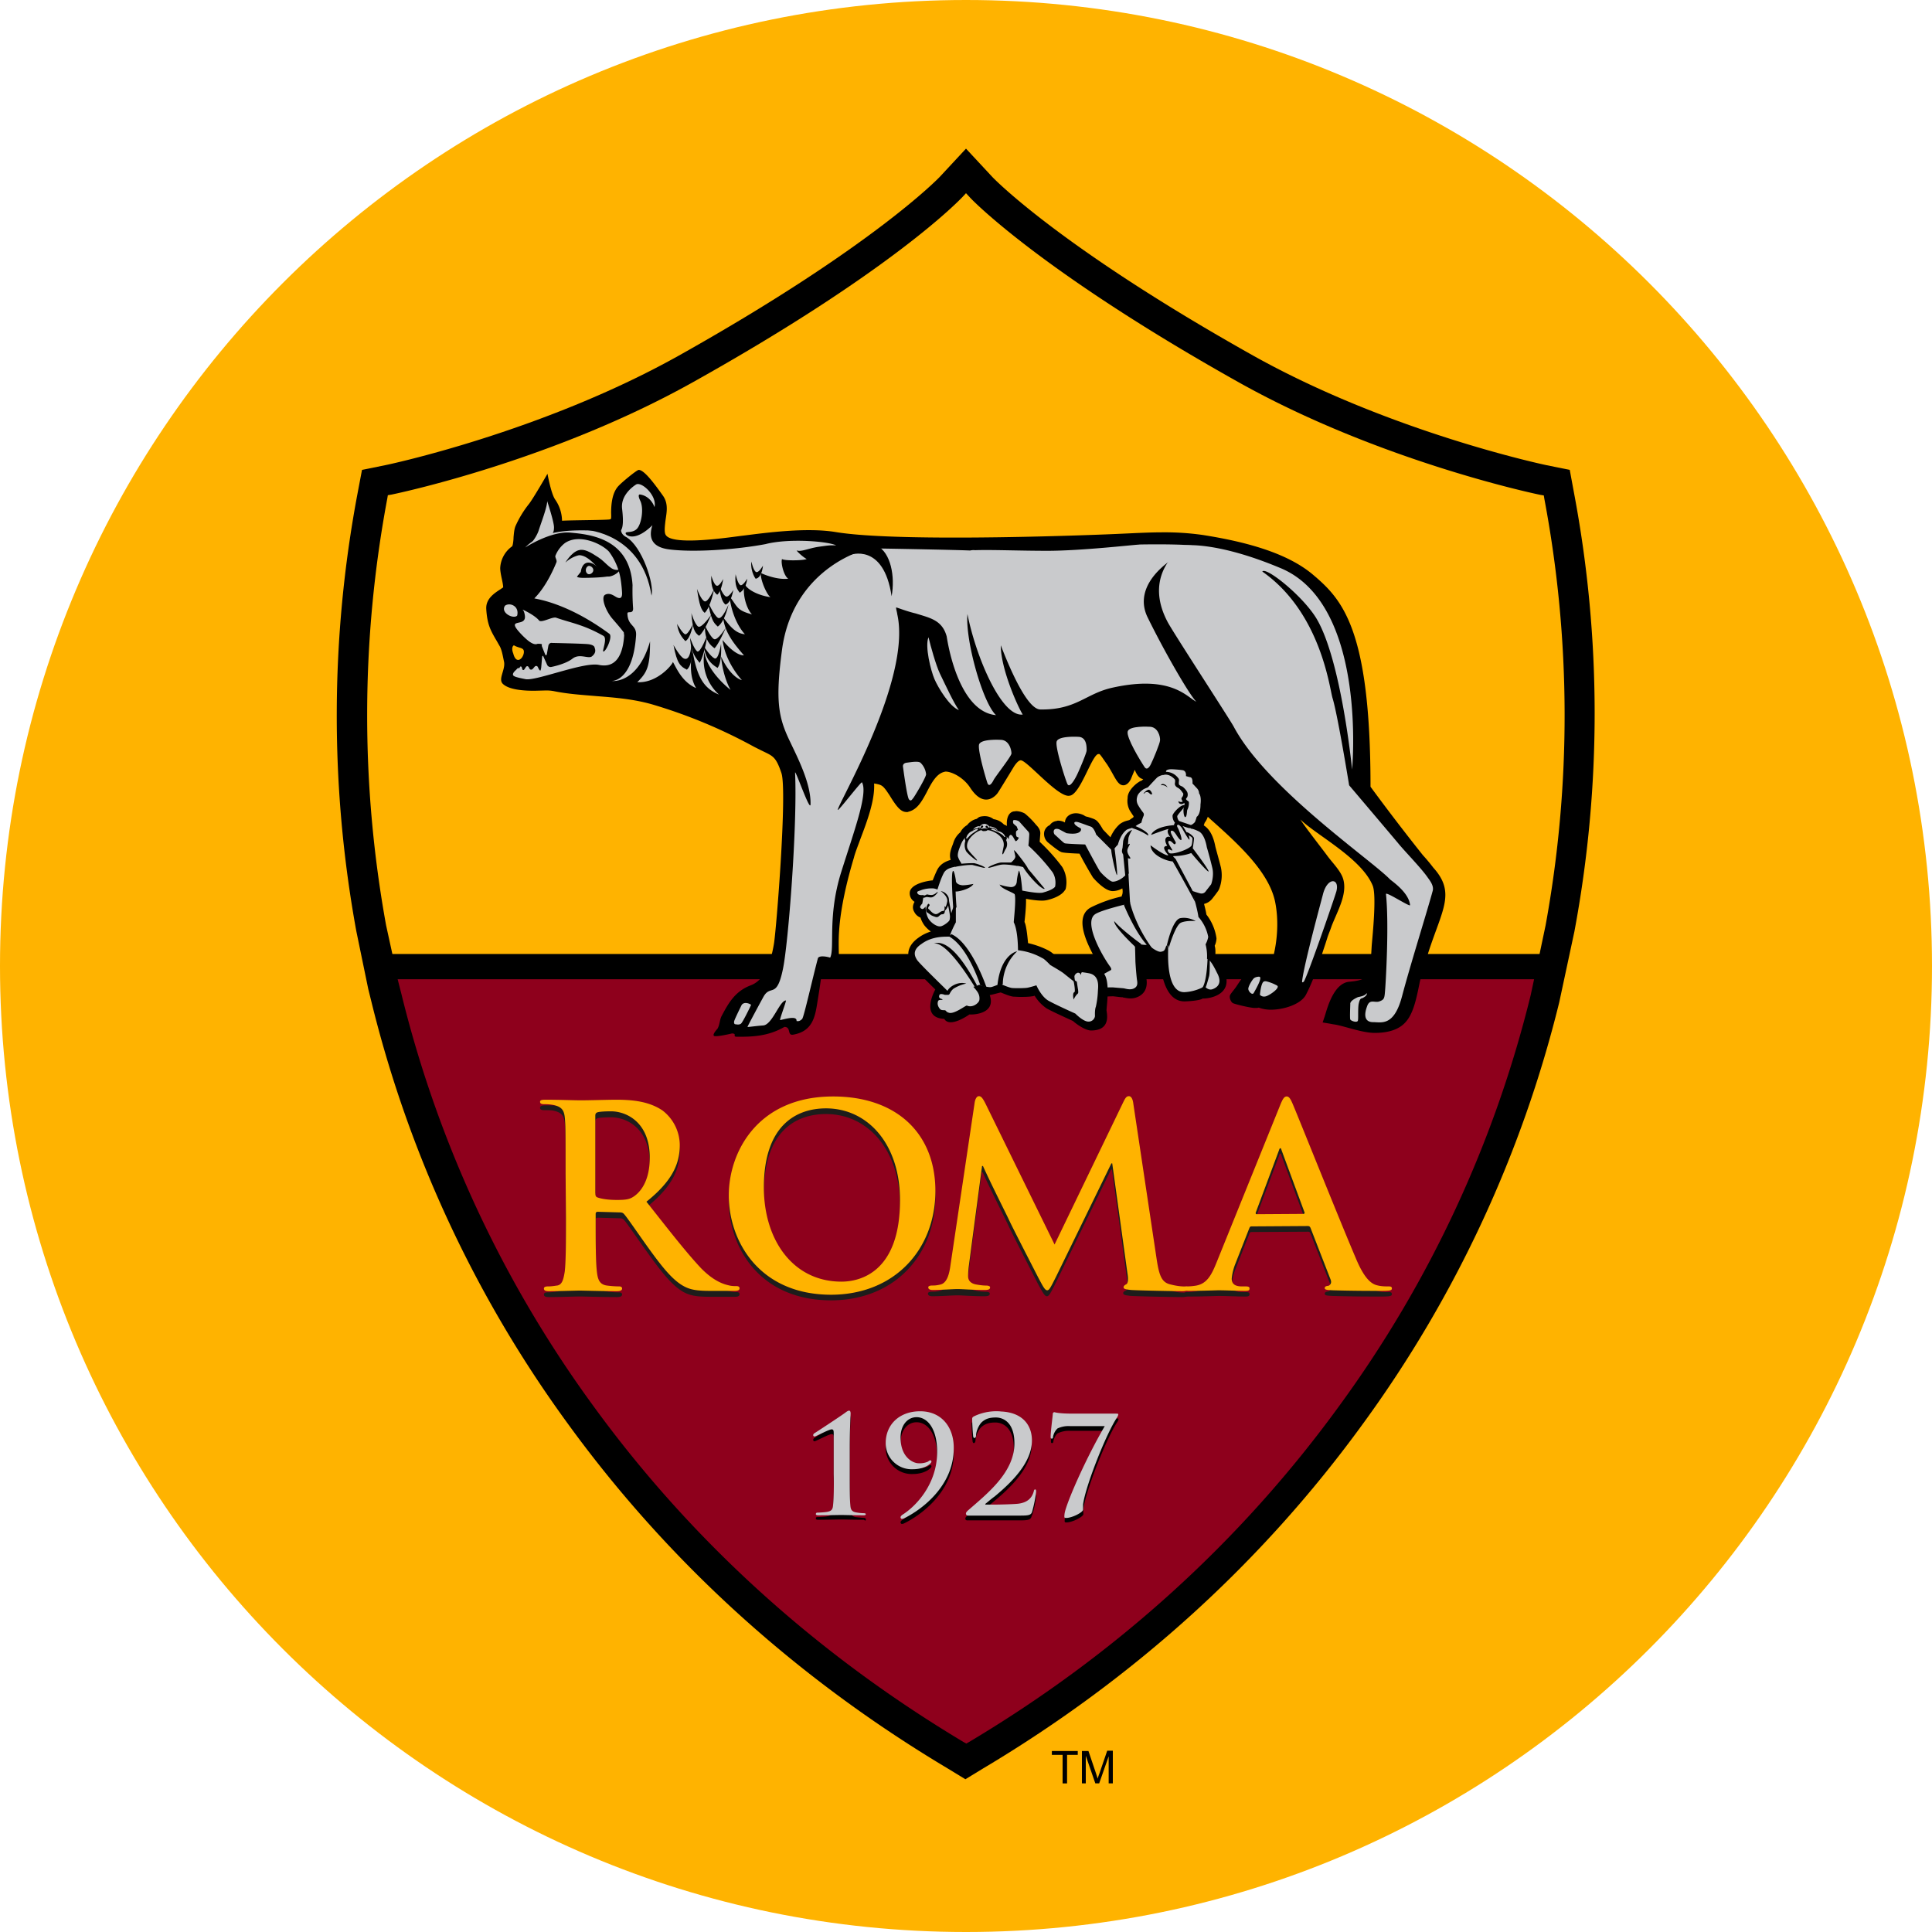<svg xmlns="http://www.w3.org/2000/svg" width="32" height="32" fill="none"><path fill="#FFB300" d="M16 32C7.163 32 0 24.837 0 16S7.163 0 16 0s16 7.163 16 16-7.163 16-16 16Z"/><path fill="#000" d="M26.072 8.172 26 7.783l-.384-.078c-.025-.005-2.575-.542-4.845-1.807-3.234-1.812-4.322-2.954-4.332-2.964L16 2.462l-.434.467c-.01.01-1.102 1.157-4.337 2.969C8.96 7.163 6.41 7.7 6.38 7.705l-.384.078-.074.39a19.84 19.84 0 0 0-.02 7.251l.197.955.055.222a19.878 19.878 0 0 0 3.244 6.97c1.664 2.295 3.786 4.22 6.292 5.716l.3.183.3-.183c2.51-1.496 4.628-3.421 6.292-5.715a19.878 19.878 0 0 0 3.244-6.971l.251-1.172a19.65 19.65 0 0 0-.005-7.257Z"/><path fill="#8E001C" d="m6.582 16.202.015.059.054.212a19.384 19.384 0 0 0 3.165 6.798c1.625 2.24 3.693 4.116 6.144 5.583l.045.025.044-.025c2.452-1.462 4.52-3.343 6.144-5.583a19.326 19.326 0 0 0 3.16-6.788l.06-.281H6.582Z"/><path fill="#FFB300" d="M6.523 15.911h18.954l.123-.585a19.337 19.337 0 0 0-.02-7.06l-.01-.06-.059-.01c-.187-.038-2.707-.585-4.987-1.86-3.313-1.856-4.45-3.052-4.46-3.067L16 3.2l-.064.069c-.05.05-1.157 1.216-4.46 3.062-2.29 1.28-4.8 1.822-4.992 1.861l-.06.01-.01.059a19.474 19.474 0 0 0-.019 7.065l.128.585Z"/><path fill="#010101" d="M14.34 25.167c0-.015-.01-.025-.02-.025-.019 0-.113-.01-.147-.014-.069-.015-.084-.05-.089-.124-.01-.098-.01-.29-.01-.507v-.418c0-.345.015-.566.015-.586 0-.025-.005-.05-.024-.05-.02 0-.04.015-.06.03-.078.06-.507.34-.516.345-.01.005-.02.02-.02.03 0 .014.01.024.02.024s.02-.005.03-.01c.049-.02.216-.108.255-.108.035 0 .035.024.035.079v.655c.005.216 0 .408-.01.506-.005.074-.02.104-.089.119-.04.01-.152.015-.177.015-.01 0-.02.004-.02.024 0 .015.015.02.04.02.142 0 .33-.005.384-.005.059 0 .202.005.374.005.02.02.03.014.03-.005 0 .005 0 .005 0 0Zm.9-1.713c-.344 0-.57.221-.57.526a.43.43 0 0 0 .453.434c.113 0 .231-.035.295-.104a.052.052 0 0 0 .01-.024c0-.01-.01-.02-.02-.02s-.02.01-.044.025a.343.343 0 0 1-.153.024c-.073 0-.295-.084-.295-.423 0-.192.108-.335.266-.335.172 0 .34.177.34.576 0 .532-.35.9-.581 1.044-.01.01-.025.02-.025.04 0 .009.01.024.02.024.02 0 .03-.005.04-.01.275-.133.821-.527.821-1.157.005-.35-.197-.62-.556-.62Zm1.921 1.339c0-.025-.005-.045-.02-.045-.014 0-.02.01-.024.035-.03.108-.099.182-.256.202-.084.01-.345.014-.384.014h-.153c-.005 0-.01 0-.01-.005 0-.004 0-.004.005-.01.29-.23.768-.615.768-1.048 0-.26-.167-.477-.561-.477a.853.853 0 0 0-.404.083c-.024.015-.03.025-.03.044 0 .065.01.252.016.271 0 .03.01.045.02.045.019 0 .029-.02.029-.045 0-.059.04-.162.093-.216.07-.064.143-.08.237-.08.113 0 .305.075.305.43 0 .472-.443.826-.758 1.102-.025.02-.045.04-.045.06 0 .019.015.029.03.029h.876c.138 0 .178-.01.192-.07.035-.073.074-.285.074-.32Zm1.315-1.3h-.714c-.236 0-.29-.025-.3-.025-.01 0-.02.01-.02.03 0 .024-.035.285-.035.37 0 .024 0 .034.02.034.015 0 .02-.015.02-.03.005-.034.034-.108.074-.133a.43.43 0 0 1 .206-.04h.576c-.305.523-.595 1.187-.654 1.399a.366.366 0 0 0-.015.094c0 .02.005.024.03.024.098 0 .28-.094.28-.138 0-.03-.005-.044 0-.084.035-.29.384-1.181.566-1.447.005-.01.015-.024.015-.04.005-.01-.005-.014-.05-.014Z"/><path fill="#C9CACC" d="M14.32 25.064a.884.884 0 0 1-.147-.015c-.069-.015-.084-.05-.089-.123-.01-.099-.01-.29-.01-.507V24c0-.345.015-.566.015-.586 0-.024-.005-.049-.024-.049-.02 0-.04.015-.06.03-.078.059-.507.34-.516.344-.01.005-.02.02-.02.03 0 .014.01.024.02.024s.02-.005.03-.01c.049-.02.216-.108.255-.108.035 0 .035.025.035.084v.655c.005.216 0 .408-.01.507-.005.073-.02.103-.089.118-.04.01-.152.015-.177.015-.01 0-.02.01-.02.024 0 .015.015.02.04.02.142 0 .33-.005.379-.005.059 0 .202.005.374.005.025 0 .034-.005.034-.02 0-.005-.01-.014-.02-.014Zm.92-1.689c-.344 0-.57.221-.57.527a.43.43 0 0 0 .453.433c.113 0 .231-.035.295-.104a.052.052 0 0 0 .01-.024c0-.01-.01-.02-.02-.02s-.02.01-.044.025a.343.343 0 0 1-.153.024c-.073 0-.295-.083-.295-.428 0-.192.108-.335.266-.335.172 0 .34.178.34.576 0 .532-.35.901-.581 1.044-.01.01-.025.02-.025.04 0 .01.01.024.02.024.02 0 .03-.005.04-.01.275-.133.821-.527.821-1.157.005-.344-.197-.615-.556-.615Zm1.906 1.295c-.015 0-.02.01-.024.034-.03.104-.099.182-.256.202-.084.01-.345.015-.384.015h-.153c-.01 0-.015-.01-.005-.015.044-.034.093-.079.148-.118.28-.232.62-.561.62-.93 0-.247-.148-.454-.487-.478-.025 0-.045-.005-.07-.005a.853.853 0 0 0-.403.084c-.025.014-.03.024-.03.044 0 .059.01.231.015.266v.005c0 .024.01.044.02.044.02 0 .03-.02.03-.044 0-.06.039-.163.093-.217.069-.064.143-.079.236-.079.114 0 .306.074.306.428 0 .478-.444.828-.759 1.103-.024.02-.044.04-.044.06 0 .02.015.034.03.034h.876c.138 0 .177-.01.192-.07a2.19 2.19 0 0 0 .064-.32c0-.024 0-.043-.015-.043Zm1.329-1.256h-.713c-.237 0-.291-.024-.3-.024-.01 0-.025.01-.025.034 0 .025-.035.286-.035.37 0 .024 0 .034.02.034.015 0 .02-.01.02-.03a.254.254 0 0 1 .073-.138.43.43 0 0 1 .207-.039h.576c-.305.522-.596 1.186-.655 1.403a.366.366 0 0 0-.014.094c0 .02.005.024.03.024.098 0 .28-.093.28-.138v-.083c.034-.29.384-1.182.566-1.448.005-.01.015-.024.015-.04.01-.014 0-.019-.045-.019Z"/><path fill="#1D1D1B" d="M9.368 19.525c0-.635 0-.753-.01-.886-.01-.143-.039-.207-.182-.241-.034-.01-.103-.01-.162-.01-.044 0-.069-.01-.069-.04s.03-.04.094-.04c.221 0 .487.016.576.016.142 0 .457-.015.59-.015.266 0 .542.024.768.182a.724.724 0 0 1 .286.571c0 .31-.128.596-.552.935.37.468.66.842.906 1.103.237.241.409.271.468.286.044.01.084.015.118.015.035 0 .05.014.05.034 0 .035-.03.044-.08.044h-.398c-.236 0-.34-.02-.448-.078-.177-.099-.34-.296-.571-.616-.168-.231-.36-.517-.414-.576-.02-.024-.044-.03-.074-.03l-.364-.01c-.02 0-.034.01-.034.035v.06c0 .388 0 .718.02.895.014.123.039.212.162.232a1.6 1.6 0 0 0 .207.015c.034 0 .049.014.049.034 0 .03-.03.044-.084.044-.246 0-.551-.01-.615-.01-.079 0-.345.01-.512.01-.054 0-.084-.01-.084-.044 0-.02.015-.035.069-.035.064 0 .113-.01.153-.014.083-.015.103-.109.123-.232.02-.172.02-.507.02-.89l-.006-.744Zm.493.33c0 .044.01.064.04.074.088.03.21.044.32.044.166 0 .22-.02.294-.074.124-.094.247-.286.247-.625 0-.596-.394-.768-.64-.768-.104 0-.182.005-.222.015-.03.01-.04.024-.04.059v1.275Zm2.21.039c0-.714.473-1.64 1.728-1.64 1.044 0 1.694.606 1.694 1.566 0 .96-.67 1.718-1.733 1.718-1.201-.005-1.689-.905-1.689-1.644Zm2.836.079c0-.94-.542-1.521-1.226-1.521-.482 0-1.029.265-1.029 1.31 0 .87.483 1.56 1.285 1.56.29.005.97-.138.97-1.35Zm1.236-1.61c.01-.069.039-.108.069-.108.034 0 .059.02.113.128l1.142 2.328 1.137-2.358c.035-.069.054-.098.094-.098.034 0 .064.04.073.128l.38 2.56c.039.26.078.384.206.423.123.04.207.044.261.044.04 0 .07.005.07.03 0 .034-.05.044-.11.044-.102 0-.683-.01-.85-.02-.1-.01-.124-.02-.124-.044 0-.02.015-.034.044-.044.025-.01.04-.064.02-.182l-.25-1.822h-.016l-.91 1.866c-.099.197-.119.232-.153.232-.04 0-.079-.084-.148-.207-.098-.192-.428-.832-.482-.95-.04-.089-.29-.581-.433-.896h-.015l-.217 1.63c-.01.073-.015.132-.015.196 0 .079.055.118.123.133a.92.92 0 0 0 .178.02c.034 0 .064.01.064.03 0 .039-.04.044-.099.044-.177 0-.364-.015-.438-.015-.079 0-.28.015-.413.015-.04 0-.074-.01-.074-.045 0-.02.024-.03.069-.03.034 0 .064 0 .128-.014.118-.025.152-.187.172-.33l.404-2.688Z"/><path fill="#1D1D1B" d="M20.73 20.406c-.024 0-.029.01-.039.035l-.226.576a.902.902 0 0 0-.064.256c0 .073.04.128.167.128h.064c.05 0 .064.01.064.034 0 .035-.024.04-.069.04-.133 0-.315-.01-.443-.01-.044 0-.276.01-.492.01-.054 0-.079-.01-.079-.04 0-.024.015-.034.05-.034a.936.936 0 0 0 .127-.01c.192-.025.271-.168.355-.374l1.049-2.595c.049-.123.073-.167.118-.167.039 0 .064.034.103.133.099.231.768 1.905 1.039 2.54.157.374.28.433.369.458.064.015.123.015.177.015.035 0 .054.005.054.034 0 .035-.039.04-.192.04-.152 0-.457 0-.792-.01-.074-.005-.128-.005-.128-.035 0-.024.014-.034.059-.04.03-.01.059-.044.04-.098l-.335-.861c-.01-.025-.02-.03-.045-.03l-.93.005Zm.857-.207c.02 0 .025-.01.02-.024l-.38-1.03c-.004-.014-.009-.038-.019-.038-.014 0-.02.02-.024.039L20.8 20.17c-.005.015 0 .03.014.03h.773Z"/><path fill="#FFB300" d="M9.368 19.431c0-.635 0-.753-.01-.886-.01-.143-.039-.207-.182-.241a.727.727 0 0 0-.162-.015c-.044 0-.069-.01-.069-.04 0-.029.03-.034.094-.034.221 0 .487.01.576.01.142 0 .457-.01.59-.01.266 0 .542.025.768.178a.727.727 0 0 1 .286.576c0 .31-.128.595-.552.935.37.468.66.842.906 1.103.237.241.409.27.468.285.044.01.084.01.118.01.035 0 .05.015.05.035 0 .034-.03.044-.08.044h-.398c-.236 0-.34-.02-.448-.079-.177-.098-.34-.295-.571-.615-.168-.232-.36-.517-.414-.576-.02-.025-.044-.03-.074-.03l-.364-.01c-.02 0-.034.01-.034.035v.059c0 .389 0 .719.02.896.014.123.039.212.162.231a1.6 1.6 0 0 0 .207.015c.034 0 .049.015.049.035 0 .03-.03.044-.084.044-.246 0-.551-.01-.615-.01-.079 0-.345.01-.512.01-.054 0-.084-.01-.084-.044 0-.02.015-.035.069-.035.064 0 .113-.01.153-.015.083-.015.103-.108.123-.231.02-.177.02-.507.02-.891l-.006-.739Zm.493.33c0 .05.01.064.04.074.088.03.21.04.32.04.166 0 .22-.015.294-.07.124-.093.247-.285.247-.63 0-.595-.394-.768-.64-.768-.104 0-.182.005-.222.015-.03.01-.04.025-.04.06v1.28Zm2.21.039c0-.713.473-1.639 1.728-1.639 1.044 0 1.694.606 1.694 1.566 0 .96-.67 1.718-1.733 1.718-1.201-.005-1.689-.906-1.689-1.644Zm2.836.08c0-.941-.542-1.522-1.226-1.522-.482 0-1.029.27-1.029 1.31 0 .871.483 1.56 1.285 1.56.29 0 .97-.138.97-1.349Zm1.236-1.615c.01-.07.04-.109.069-.109.034 0 .059.02.113.128l1.142 2.329 1.138-2.358c.034-.07.054-.099.093-.099.035 0 .064.04.074.128l.384 2.56c.04.266.079.384.207.424.123.034.207.04.26.04.04 0 .07.004.07.029 0 .034-.05.049-.109.049-.103 0-.684-.01-.851-.02-.099-.01-.123-.02-.123-.044 0-.02.014-.035.044-.05.024-.01.04-.063.02-.181l-.252-1.822h-.014l-.911 1.866c-.099.197-.118.236-.153.236-.04 0-.079-.084-.148-.212-.098-.192-.428-.832-.482-.95-.04-.088-.29-.58-.433-.896h-.015l-.216 1.63c-.01.074-.015.133-.015.197 0 .078.054.118.123.133.074.014.133.02.177.02.034 0 .064.01.064.029 0 .04-.04.044-.099.044-.177 0-.364-.015-.438-.015-.078 0-.28.015-.413.015-.04 0-.074-.01-.074-.044 0-.02.025-.03.069-.03.034 0 .064 0 .128-.015.118-.024.153-.187.172-.33l.399-2.682Z"/><path fill="#FFB300" d="M20.73 20.313c-.024 0-.029.01-.039.034l-.226.576a.902.902 0 0 0-.064.256c0 .074.04.128.167.128h.064c.05 0 .064.01.064.035 0 .034-.024.039-.069.039-.133 0-.315-.01-.443-.01-.044 0-.276.01-.492.01-.054 0-.079-.01-.079-.04 0-.024.015-.034.05-.034a.936.936 0 0 0 .127-.01c.192-.024.271-.167.355-.374l1.049-2.594c.049-.123.073-.168.118-.168.039 0 .064.04.103.133.099.232.768 1.905 1.039 2.54.157.38.28.439.369.458.064.015.123.015.177.015.035 0 .054.005.054.035 0 .034-.039.039-.192.039-.152 0-.457 0-.792-.01-.074-.005-.128-.005-.128-.034 0-.025.014-.035.059-.04.03-.01.059-.044.04-.098l-.335-.862c-.01-.02-.02-.03-.045-.03l-.93.006Zm.857-.207c.02 0 .025-.015.02-.025l-.38-1.029c-.004-.014-.009-.034-.019-.034-.014 0-.02.02-.024.034l-.384 1.03c-.005.014 0 .029.014.029l.773-.005Z"/><path stroke="#000" stroke-linecap="round" stroke-miterlimit="10" stroke-width=".418" d="M6.478 16.01h19.043"/><path fill="#000" d="M23.739 14.37a2.93 2.93 0 0 0-.172-.206 36.594 36.594 0 0 1-.867-1.133c0-2.614-.468-3.101-.95-3.51-.424-.36-1.103-.546-1.827-.66a4.461 4.461 0 0 0-.664-.044c-.241 0-.488.015-.724.025-.197.01-3.604.152-4.697-.03-.477-.078-1.137.01-1.53.06-.183.02-1.162.177-1.28-.01-.025-.035-.02-.114-.01-.202.014-.138.068-.306-.04-.453-.147-.207-.31-.424-.399-.424-.03 0-.27.197-.33.261-.098.099-.127.266-.127.453.005.118-.005.094-.015.104-.015.014-.64.014-.798.024a.63.63 0 0 0-.113-.35c-.069-.098-.128-.428-.128-.428s-.226.394-.305.498a1.684 1.684 0 0 0-.227.374c-.02.054-.024.118-.03.177 0 .044-.01.138-.024.153a.469.469 0 0 0-.197.359c0 .044.01.103.025.172.01.045.024.114.024.148-.01.01-.024.015-.034.025-.108.069-.256.162-.246.334.015.256.074.355.152.493.025.04.045.079.074.128.035.069.05.167.07.26.019.134-.104.281-.02.36.113.108.398.113.521.113l.197-.005c.05 0 .089.005.118.01.242.05.483.064.714.084.32.025.62.05.926.138a8.564 8.564 0 0 1 1.689.704l.088.044c.212.108.261.094.36.389.098.295-.084 2.59-.124 2.826-.064.384-.187.615-.384.689-.265.099-.374.305-.482.507-.034.064-.03.143-.069.212 0 0-.089.093-.059.118.03.025.3-.04.3-.04.094.005-.005.055.084.055.226 0 .502 0 .783-.163.118 0 .04.148.147.128.335-.059.365-.32.404-.566.069-.413.06-.487.104-.522.044-.04.191.025.236-.02.03-.034-.005-.334.015-.605.024-.389.133-.847.246-1.22l.005-.02c.024-.084.064-.183.103-.291.108-.286.241-.635.226-.916.119.02.138.03.207.123l.05.074c.132.217.196.276.285.276.01 0 .02 0 .025-.005.142-.034.216-.158.3-.315.079-.153.162-.315.295-.345.005 0 .01-.005.02-.005.108 0 .3.099.409.266.24.37.443.113.462.079.03-.044.222-.36.266-.433.06-.089.094-.099.109-.099h.005c.118.02.625.63.807.586.177-.02.37-.69.477-.69h.015c.025.02.084.114.128.173.133.207.168.345.271.345.034 0 .093-.03.128-.118.01-.025.05-.123.059-.138.005.01.099.31.315.044 0-.005-.005-.01-.005-.01v.005-.01.005c.03-.069.438.335.63.493.178.162.325.305.34.315.418.374.94.841 1.044 1.344.059.29.044.63-.04.945-.02.069-.034.108-.049.118a.306.306 0 0 1-.118.015c-.025 0-.054 0-.089.005-.142.01-.24.162-.33.295-.039.064-.088.113-.118.163-.024.044.015.123.045.137.024.015.285.08.364.08.025 0 .044 0 .064-.006.054.02.123.035.197.035.226 0 .507-.094.586-.251.138-.266.226-.557.32-.837l.03-.094c.019-.064.049-.128.073-.202.099-.256.266-.531.192-.782-.04-.133-.172-.261-.26-.38-.075-.103-.365-.472-.449-.605.266.26 1.01.64 1.197 1.093.068.157 0 .817-.015.994l-.015.256c-.01.271-.089.32-.36.345-.236.025-.344.37-.398.556-.005.01-.005.02-.01.03l-.03.088.089.015c.035.005.074.015.118.02.168.03.453.138.655.138.236 0 .404-.06.507-.173.138-.147.187-.413.236-.65.015-.088.114-.403.148-.516.231-.71.453-.985.079-1.399ZM8.615 10.92c-.084.049-.113-.094-.113-.094-.025-.06-.025-.118.01-.138.064.04.138.04.157.074.025.04-.01.133-.054.157Z"/><path fill="#C9CACC" d="M22.636 16.448c-.025.05-.119.06-.148.069-.064.03-.128.069-.123.113 0 .02-.01.236 0 .256.015.025.103.054.123.025.015-.02 0-.173.015-.28.005-.016.014-.08.044-.094.005.005.113-.045.088-.089Zm-7.621-3.815c.078-.01.192-.03.231 0a.31.31 0 0 1 .093.192c-.004.059-.201.384-.216.398-.015.015-.035.06-.069.015-.034-.05-.098-.541-.098-.541s-.01-.054.059-.064Z"/><path fill="#C9CACC" d="M23.65 14.538c-.108-.158-.384-.438-.492-.571-.148-.177-.812-.96-.812-.96s-.192-1.182-.276-1.448c-.05-.172-.197-1.417-1.162-2.092.054-.089.674.404.9.783.41.694.587 2.496.587 2.496s.26-2.757-1.201-3.343c-1.05-.438-1.57-.37-1.57-.37s-.725.434-.286 1.266c.083.162 1.038 1.625 1.097 1.738.542 1.019 2.27 2.2 2.585 2.525.015.02.315.212.335.429.005.04-.404-.232-.399-.182.054.512-.005 1.491-.015 1.6-.01.128-.014.147-.093.177s-.163-.05-.207.088c-.054.148-.034.256.103.256.138 0 .345.074.478-.428.133-.507.418-1.413.507-1.743.025-.083-.04-.167-.079-.221ZM9.063 8.3s.113.34.113.434c0 .093-.03.103-.03.103l-.339.148s.074-.084.113-.192c.035-.114.143-.39.143-.493Zm4.061 8.498a.015.015 0 0 1-.02 0l-.02-.03c0-.005 0-.01.01-.02l.015-.01a.018.018 0 0 1 .02 0l.02.03c.005.005 0 .01-.01.02l-.015.01Zm7.858-.542s-.044-.015-.064.015c-.035.044-.05.206-.05.206s.04.05.114.02c.074-.03.221-.138.172-.172a.709.709 0 0 0-.172-.069Zm-.129-.079s-.064 0-.093.035c-.03.034-.089.133-.084.172.005.04.064.103.089.064.024-.044.162-.276.088-.27ZM8.364 10.033c-.079.118.143.227.202.163.039-.163-.128-.222-.202-.163Zm1.777.212c-.113-.133-.192-.355-.118-.394.074-.04.143.015.187.04.069.034.098.01.093-.08a2.39 2.39 0 0 0-.02-.196 1.05 1.05 0 0 0-.196-.478c-.128-.138-.497-.3-.729-.143a.492.492 0 0 0-.157.207c-.015.03.03.074.015.113-.084.207-.212.444-.365.596-.005.01.512.05 1.24.586.065.044-.058.305-.098.295-.024-.005.074-.221 0-.26-.334-.188-.531-.212-.782-.3-.06-.02-.237.088-.281.048-.064-.083-.256-.177-.276-.182.005.005.03.02.04.104.024.206-.36 0-.035.33.094.093.182.162.246.132.104 0 .06.015.07.04l.053.133c.01.024.025.024.03-.005l.025-.138c.005-.025.03-.05.059-.044 0 0 .492.01.595.02.099.01.109.048.109.048.005.025.044.084-.04.153-.059.05-.206-.054-.325.04-.118.093-.35.137-.35.137-.029.005-.058-.01-.068-.034l-.06-.133c-.009-.025-.019-.025-.024.005l-.015.172c-.004.025-.01.05-.014.05-.01 0-.025-.02-.035-.045l-.005-.01c-.01-.024-.034-.03-.054-.01l-.03.035c-.02.02-.044.02-.058-.005l-.01-.02c-.015-.024-.035-.024-.05 0l-.02.03c-.014.024-.034.02-.039-.005l-.005-.02c-.01-.024-.024-.024-.034-.005-.01.02-.02.02-.03.01l-.034.035c-.015.014-.05.044-.05.074 0 .029.035.044.208.078.172.035.964-.29 1.216-.236.29.059.398-.177.418-.488 0-.01-.005-.024-.005-.049-.059-.079-.133-.162-.192-.231Z"/><path fill="#000" d="M9.364 9.32s.098-.173.221-.207c.089-.025.182.024.325.118.143.093.212.241.35.202.049-.015-.104.157-.242.108-.034-.01-.236-.35-.428-.345 0 0-.128.025-.226.123Z"/><path fill="#000" d="M9.723 9.157a.266.266 0 0 0-.261.064c.044-.108.241-.04.325-.005.05.02.113.128.157.217-.054-.054-.123-.109-.187-.114-.123-.01-.137.153-.137.153l-.064.079s.01.02.103.02.428-.005.473-.045c.049-.04-.227-.315-.41-.369Zm.034.354c-.03 0-.054-.03-.054-.068 0-.035.025-.07.054-.07.03 0 .07.03.07.07 0 .039-.04.068-.07.068Z"/><path fill="#C9CACC" d="M12.287 16.64s-.128.256-.128.28c-.004.025.005.045.02.045s.06.015.094-.01c.03-.024.152-.276.167-.31 0-.01-.103-.064-.152-.005Zm9.846-1.87c.064-.227-.147-.252-.221.044-.025.098-.315 1.161-.345 1.437-.005.015.01.03.02.01.005.098.517-1.388.546-1.492Zm-1.653-3.55c0 .005-.015.01-.03.005l-.104-.02c-.014-.005-.024-.01-.024-.015l.005-.015c0-.005.014-.01.03-.005l.103.02c.014.005.024.01.024.015l-.005.015Zm-.04.044c0 .005-.01.01-.02.01l-.069-.015c-.01 0-.02-.01-.014-.015v-.014c0-.005.01-.01.02-.01l.068.01c.01 0 .015.01.015.014v.02ZM12.691 9.01c-.511.098-1.23.142-1.62.088-.31-.044-.32-.231-.265-.399-.285.28-.438.172-.443.138-.01-.044.103 0 .182-.074s.123-.34.06-.468c-.06-.128.004-.103.004-.103s.158.015.232.207c.044-.192-.217-.428-.306-.374-.084.054-.256.197-.231.403.03.256.01.384-.07.38-.56-.025-1.186-.099-1.535.26 0 0 .423-.275.748-.246.325.03.985.094 1.03.872 0 0-.006.177.009.379.005.108-.094.04-.094.088.005.217.158.183.143.37-.054.763-.403.748-.403.748s.428.059.635-.655c0 .409-.045.512-.212.675.325.02.58-.286.59-.335.05.079.144.33.385.433-.118-.197-.089-.438-.064-.65.074.478.197.655.443.758a.77.77 0 0 1-.242-.704c.045.33.434.626.434.626s-.123-.197-.158-.552c.168.36.345.39.345.39s-.276-.291-.32-.665c-.005-.005.192.255.354.255-.123-.147-.32-.359-.344-.63.123.163.211.266.36.28-.124-.137-.222-.358-.257-.63.138.173.113.232.374.301-.098-.098-.167-.37-.118-.497.044.088.217.182.424.212-.064-.045-.173-.3-.158-.4.094.045.295.114.453.094-.074-.044-.128-.27-.103-.325.044.03.344.025.408 0-.098-.059-.182-.152-.162-.142.074.024.192-.035.35-.06.167-.024.196-.029.3-.024-.114-.064-.754-.123-1.158-.025Zm5.164 3.194s-.33-.02-.354.08c-.025.102.147.634.177.698.04.099.153-.133.153-.133.034-.064.167-.379.167-.418 0-.054.005-.227-.143-.227Zm1.575.64a.273.273 0 0 1-.058.02c.014.005.029.01.044.01l.014-.03Zm-2.86-.59s-.324-.02-.354.078c-.024.099.114.566.138.635.035.099.104-.049.104-.049.034-.064.295-.394.295-.438 0-.054-.035-.226-.182-.226Z"/><path fill="#C9CACC" d="M18.87 9.02c-.104.004-.955.103-1.526.103-.453 0-.936-.02-1.192-.01a.253.253 0 0 0-.084.005c-.384-.015-1.604-.035-1.604-.035-.094-.02-1.33.3-1.512 1.684-.113.851-.059 1.122.138 1.526.113.241.345.684.335 1.029-.005.143-.261-.606-.256-.522.04.871-.113 2.84-.202 3.254-.103.497-.202.246-.32.453-.02.035-.27.497-.266.502.005.005.128-.015.256-.024.153-.005.276-.414.38-.414.014 0-.114.33-.094.325.108-.025.28-.074.27.015.04.01.07-.01.094-.035.03-.039.172-.674.26-1.004.02-.054.163-.025.203-.01.079-.157-.045-.674.177-1.398.222-.709.453-1.324.35-1.506-.01-.02-.39.477-.4.457-.024-.059 1.227-2.156.985-3.239-.005-.04-.02-.084-.02-.113 0-.01.143.054.326.098.236.074.438.109.512.38.083.521.325 1.26.817 1.304-.222-.207-.512-1.246-.473-1.674.138.7.561 1.708.916 1.664-.074-.113-.364-.748-.364-1.147.128.33.428 1.058.654 1.063.596.01.749-.26 1.187-.359.984-.221 1.245.158 1.398.231-.118-.118-.532-.836-.807-1.398-.217-.443.147-.886.773-1.162.113-.054-.72-.049-.911-.044Z"/><path fill="#000" d="M19.293 12.854s-.034-.03-.059-.034h-.04l-.014.005.005-.015c0-.01.015-.025.04-.025.009 0 .019 0 .029.005a.085.085 0 0 1 .049.054l.01.025-.02-.015Zm-.286-.054c0-.01.015-.025.04-.025.01 0 .02 0 .03.005.004.005.014.01.014.01l.01.005-.025.02h-.005s-.01-.005-.015-.005h-.039l-.015.005.005-.015Z"/><path fill="#000" d="M19.076 12.785c.005 0 .015.01.015.01l-.015.01s-.01-.005-.015-.005c-.03-.005-.044 0-.044 0s.01-.03.06-.015Z"/><path fill="#000" d="M19.618 16.586c-.35 0-.394-.566-.404-.67a.462.462 0 0 1-.236-.113c-.005 0-.01-.005-.015-.01 0 .045.005.084.005.128.005.064.015.237.02.28v.006c.01.064.024.216-.123.295a.291.291 0 0 1-.143.035c-.045 0-.084-.01-.114-.015-.004 0-.01 0-.014-.005h-.025l-.128-.015h-.01c-.074 0-.28.015-.315.015h-.024c-.119 0-.212-.094-.217-.094-.06-.059-.064-.147-.01-.221l.015-.02.02-.015a.187.187 0 0 1 .098-.039 3.3 3.3 0 0 1 .212-.123c-.089-.177-.488-.783-.143-.975a2.27 2.27 0 0 1 .512-.182c0-.01.005-.025.01-.034a.214.214 0 0 0 0-.099.331.331 0 0 1-.153.044c-.015 0-.03 0-.044-.005-.118-.024-.27-.196-.29-.221a6.412 6.412 0 0 1-.222-.394c-.251-.01-.276-.02-.296-.024-.024-.01-.054-.02-.216-.153a.188.188 0 0 1-.074-.172.16.16 0 0 1 .084-.119c.005 0 .005-.005.01-.005a.16.16 0 0 1 .113-.068l.015-.005h.02a.23.23 0 0 1 .103.03c0-.02.005-.04.014-.06.03-.059.094-.093.168-.093.04 0 .083.01.133.034l.005.005.01.005c.014.01.02.01.02.01.029.005.103.03.127.04.044.019.074.038.153.176l.123.128c.059-.133.128-.192.152-.216a.343.343 0 0 1 .128-.06c.01-.004.02-.004.035-.01.02-.014.04-.029.064-.043 0-.005.005-.015.005-.02-.02-.025-.04-.06-.06-.089a.331.331 0 0 1-.039-.211v-.015c.01-.133.173-.246.178-.246a.167.167 0 0 1 .059-.03c.034-.04.093-.103.133-.143a.305.305 0 0 1 .123-.069c.034-.073.113-.108.226-.108.035 0 .158.01.197.015a.232.232 0 0 1 .172.133c.074.024.123.093.133.182l.025.03c.02.02.059.068.074.142.044.089.04.192.034.241 0 .143-.04.227-.078.276l-.015.044c.138.084.177.276.192.35.01.044.064.231.093.35a.63.63 0 0 1-.03.354l-.01.02-.009.014c-.01.015-.069.094-.093.123a.244.244 0 0 1-.138.09c.014.058.03.117.039.176a.826.826 0 0 1 .167.394.323.323 0 0 1-.03.123c.01.035.016.074.01.168.05.049.09.123.129.206.005.01.01.015.01.02.206.453-.316.488-.345.478-.05.039-.27.049-.305.049Z"/><path fill="#C9CACC" d="M19.584 12.756a1.958 1.958 0 0 0-.177-.015c-.153 0-.074.079-.074.079s-.123.014-.173.064c-.049.049-.147.157-.147.157s-.04.015-.07.03c-.024.015-.098.069-.108.128a.171.171 0 0 0 .02.143c.03.054.084.123.084.123s.015.024 0 .054-.035.108-.035.108-.073.035-.098.06c-.025.024-.128.039-.153.063-.024.02-.093.079-.138.242a.406.406 0 0 0-.083.108l-.276-.276s-.034-.113-.089-.133c-.02-.005-.137-.05-.167-.059-.103-.04-.118-.01-.098.02.02.03.083.059.098.069.015.01.02.118-.236.079l-.123-.065c-.114-.034-.094.07-.07.09.025.019.139.132.163.142.025.01.34.02.34.02s.216.408.246.447c.03.04.153.158.202.168.05.01.197-.044.266-.172l.03.531s-.498.114-.587.187c-.187.148.143.71.256.862.035.05.01.059.01.059s-.35.192-.35.207c-.034-.01-.058.01-.058.01s-.015.024-.005.034c.01.01.069.054.113.05.044-.006.29-.02.345-.015l.167.014c.034.005.113.035.177 0 .064-.034.054-.093.044-.152a5.79 5.79 0 0 1-.024-.29s-.005-.267-.01-.301c.069.01.177.034.197.02.035-.02.069.039.069.039s.113.089.167.079c.05-.01.06-.015.084-.089.02-.03.035-.02.035.05 0 .073-.035.723.275.708.192-.01.33-.098.33-.098s.054.074.128.05c.197-.07.089-.247.074-.277-.015-.03-.104-.221-.163-.226a.788.788 0 0 0-.024-.241.404.404 0 0 0 .044-.123.694.694 0 0 0-.162-.33c-.025-.173-.109-.434-.109-.434s.114.04.148.045a.083.083 0 0 0 .084-.04l.088-.113s.05-.133.02-.266a6.884 6.884 0 0 0-.093-.35s-.03-.21-.133-.26c-.104-.05-.128-.044-.128-.044s-.035-.045-.01-.055a.221.221 0 0 0 .074-.054.608.608 0 0 0 .03-.088s.063-.03.063-.207c0 0 .02-.123-.024-.182 0-.054-.04-.089-.04-.089l-.069-.074s.01-.093-.034-.103c-.045-.01-.074-.02-.074-.02s.015-.088-.06-.098Z"/><path fill="#000" d="M19.023 13.08c.034 0 .059.055.059.07 0 .01-.005.01-.025.005-.015-.005-.03-.04-.064-.035-.034 0-.034.025-.05.025-.01 0 .045-.06.08-.064Zm.265-.088c.035.015.05.05.05.05s-.035-.03-.065-.035c-.03-.005-.044 0-.044 0s.005-.035.06-.015Zm.35.281c-.005-.01-.01-.02-.02-.02h-.005l-.005.005a.055.055 0 0 1-.049.025.06.06 0 0 1-.04-.015s-.004.049.05.049c.04 0 .069-.04.069-.04l.005-.004h-.005Zm.162 1.678-.034-.147-.015-.054-.266-.498-.01-.02c-.01-.01-.015-.02-.04-.039-.004-.005 0-.014.006-.014a.84.84 0 0 0 .29-.05c.01.015.266.315.286.306.02-.015-.261-.385-.261-.385s.024-.152.02-.172c-.015-.034-.09-.093-.119-.093h-.005l-.01-.02-.004-.005a.767.767 0 0 0-.05-.079c.05.02.104.035.109.035h.03l.029-.04-.217-.074c-.02-.004-.04-.049-.04-.083 0-.025.149-.172.124-.182-.06-.02-.197.128-.202.172a.18.18 0 0 0 .04.118c-.01.015-.015.025-.015.04-.271.02-.365.113-.38.162 0 0 .217-.084.291-.099-.05.05.03.138.03.138-.01-.005-.035-.02-.064 0-.05.04 0 .123.01.143-.02 0-.035.005-.045.015-.024.03.025.093.06.133.014.02-.06.015-.291-.158.005.168.28.266.364.266.02.02.37.66.38.684Zm-.453-.88c.015-.016.06.024.07.014.009-.01-.09-.128-.06-.153.04-.024.084.064.103.05.02-.015.015-.025.01-.04-.005-.005-.049-.088-.049-.088 0-.005-.05-.08-.02-.094.035-.01.064.044.074.054 0 0 .064.108.089.099.024-.015-.044-.178-.044-.178-.005-.014-.035-.054-.02-.069.015-.01.03-.01.074.045.005.005.113.207.128.197 0 0 0-.04-.015-.074.02.015.064.03.064.059 0 .01-.005.098-.02.118-.05.06-.276.138-.35.123-.01.005-.053-.04-.034-.064Zm-.635.856-.04.024-.058.035c.01.024.231.566.462.738l.005-.02c-.3-.413-.369-.777-.369-.777Zm.841.28c-.137.02-.23.468-.23.468.034-.044.034.03.034.03s.108-.384.206-.424c.099-.04.242-.024.242-.024s-.114-.074-.252-.05Zm-1.053-.714c.016-.01-.039-.438-.039-.438l-.02.02-.034-.02c-.015.04.08.453.094.438Zm.103-.339.035.35.059-.035-.015-.256s.03.015.04.005c.01-.01-.05-.064-.05-.128 0-.044.05-.108.04-.113-.01-.005-.03.014-.03.014.005-.044.005-.088.01-.118a.515.515 0 0 1 .06-.128c-.124.045-.149.187-.149.187l-.01.109s-.01.034-.01.059c0 .024.02.054.02.054Zm1.399 1.684s-.005.423-.093.531h.049c.02-.014.054-.152.069-.202.014-.059.01-.29.01-.29l-.035-.04Zm-1.546-.581c-.015.088.35.428.35.428l.098-.05c0 .006-.344-.25-.448-.378Z"/><path fill="#000" d="M19.46 12.913c.005.005.005.035 0 .06 0 0-.01.044.045.073.04.02.059.05.074.07.005.004.005.009.01.014.01.01.014.02.005.05a.106.106 0 0 1-.015.024.038.038 0 0 0-.01.024v.005c.005.015.015.045.04.054.004.005.019.025.004.07l-.005.014c-.015.05 0 .168.025.163.03-.01.024-.114.034-.123a.242.242 0 0 0 .025-.119c0-.01-.005-.02-.015-.024-.024-.015-.034-.03-.034-.035 0 0 .005-.005.005-.01a.074.074 0 0 0 .02-.03.109.109 0 0 0-.006-.078c-.01-.02-.059-.084-.093-.093-.025-.01-.044-.025-.044-.04v-.03c.005-.024.005-.044-.005-.058-.089-.123-.217-.109-.217-.109l-.059.06c.005-.006.108-.055.217.068Zm-.704.803c.015.01.104.024.261.123.025-.04-.142-.133-.216-.158-.045 0-.05.01-.05.015-.005.005-.005.01.005.02Zm-.472 2.407c-.138-.187-.434-.197-.532-.098l-.015-.015c-.04-.035-.162-.104-.221-.138a.485.485 0 0 0-.148-.128 1.416 1.416 0 0 0-.34-.123c-.024-.26-.044-.32-.059-.35 0-.01.03-.236.025-.384.079.015.182.03.26.03a.37.37 0 0 0 .114-.015c.079-.02.212-.069.266-.152l.015-.02.005-.02a.494.494 0 0 0-.06-.35 3.221 3.221 0 0 0-.374-.418l.01-.123c.005-.05-.01-.098-.069-.157a1.342 1.342 0 0 0-.187-.188.32.32 0 0 0-.138-.039c-.014 0-.034.005-.049.005-.128.03-.113.222-.108.241a.224.224 0 0 0-.05-.024.292.292 0 0 0-.172-.089.235.235 0 0 0-.143-.05H16.3c-.084.006-.084.016-.123.045a.28.28 0 0 0-.158.103.292.292 0 0 0-.113.119.362.362 0 0 0-.113.167l-.01.03c-.03.078-.064.162-.04.25 0 0 0 .006.005.01-.069.02-.172.06-.226.168-.025.05-.05.113-.074.172-.03 0-.389.044-.38.217 0 .054.03.108.08.138-.035.059-.035.118-.005.167a.192.192 0 0 0 .103.094.448.448 0 0 0 .064.128.527.527 0 0 0 .108.103.676.676 0 0 0-.206.103c-.099.07-.246.217-.118.443.02.035.083.104.398.414-.01.015-.256.468.148.487.093.158.409-.069.418-.074.025.006.448.006.335-.32.03-.004.177-.044.182-.044.05.02.153.064.212.07.03 0 .074.004.108.004.045 0 .148 0 .197-.01.015 0 .03-.005.045-.01a.682.682 0 0 0 .201.212c.109.06.35.168.434.207.014.015.187.157.3.157.36 0 .246-.325.256-.344.005-.099.059-.468-.044-.6Z"/><path fill="#C9CACC" d="M17.028 14.395c-.015-.02-.152-.054-.211-.059-.02-.02-.084-.04-.084-.04s.088-.063.084-.113c-.06-.31-.168-.334-.168-.334s-.034-.07-.123-.084c-.015-.069-.143-.079-.143-.079s-.034-.044-.083-.04c-.04.006-.05.02-.07.04 0 0-.078-.015-.127.079 0 0-.06.015-.099.103 0 0-.044.01-.088.118-.03.074-.06.148-.05.202a.41.41 0 0 0 .06.114s-.045.034-.09.049c-.048.015-.162.024-.206.113-.05.094-.103.27-.103.27s-.03-.014-.064-.019a.543.543 0 0 0-.197.025c-.015.01-.079.02-.074.04.005.063.108.043.108.043l-.024.143s-.045.045-.035.064c.01.02.035.03.044.025.02-.005.045-.04.045-.04s0 .138.059.217c.059.079.133.103.133.103s.044.02.083 0c.04-.014.119-.074.123-.098.005-.025.025-.098.025-.098s.035-.124.05-.128c.014-.005.029.014.029.014v.251s-.099.187-.099.237c-.054.005-.28-.02-.472.123-.163.108-.104.211-.074.26.03.055.517.523.532.542-.005.015.01.04-.015.04h-.054s-.074-.03-.089 0c-.03.069.05.063.05.078s-.065-.01-.075.03c-.014.044 0 .088.035.128.02.024.069.015.084.02.014.004.02.03.059.039.083.034.275-.118.3-.118.094.044.197-.04.207-.089a.184.184 0 0 0-.02-.118c-.02-.04-.079-.103-.079-.103l.089-.03s.01-.01.034.005c.025.01.133.035.163.03.034 0 .152-.06.172-.05.02.01.138.06.182.064.045.005.217.005.261-.005.05-.01.143-.039.143-.039s.079.187.202.256c.123.069.443.212.443.212s.128.133.217.133a.106.106 0 0 0 .108-.089c0-.02-.005-.108.015-.158a1.46 1.46 0 0 0 .034-.265c.005-.07.03-.261-.157-.29a1.66 1.66 0 0 0-.104-.016c-.024 0-.015.064-.024.04-.01-.03-.04-.035-.055-.03-.034.015-.049.044-.049.06 0 .029.015.103.015.103l-.192-.153c-.04-.034-.222-.138-.222-.138s-.098-.103-.128-.113a1.053 1.053 0 0 0-.408-.133c0-.103-.01-.345-.07-.463 0-.034.04-.374.016-.463-.01-.039.049-.068.083-.068.03 0 .32.069.4.034 0 0 .152-.04.186-.094 0 0 .03-.127-.044-.24a3.263 3.263 0 0 0-.399-.439c.01-.069.015-.187.015-.187s0-.025-.015-.044c-.02-.02-.138-.153-.152-.168a.143.143 0 0 0-.09-.024c-.019.005-.014.054 0 .064l.05.044.02.054s-.025.015-.03.025a.165.165 0 0 0 .005.084c.01.01.04.02.04.02s-.025.058-.055.058c-.024-.03-.059-.128-.093-.098a.067.067 0 0 0-.015.069.65.65 0 0 0 .074.172c.025.02.04.035.04.035s.196.24.201.285Z"/><path fill="#000" d="M15.468 15.626c.236-.025.66.699.675.714.014.014.039-.02.039-.02-.02-.025-.389-.797-.714-.694Zm-.035-.763c.04-.005.108-.084.098-.089-.01-.005-.044.05-.108.05a.387.387 0 0 1-.069-.01h-.005c-.01.014-.064.024-.064.024l.005.035.054-.015c.01-.005.05.01.089.005Zm.355-.438c-.049.005.005.67.005.67l.05-.07a5.233 5.233 0 0 1-.015-.26c.02.01.246-.035.295-.124 0 0-.158.03-.197.02-.069-.01-.089-.044-.094-.064.005 0-.024-.172-.044-.172Z"/><path fill="#000" d="m15.759 15.473-.045.035c.32.172.517.797.522.807v.005l.104.035s-.247-.734-.581-.882Zm.762.842c.015.02.089-.015.089-.015v-.005c0-.005-.01-.305.236-.536-.005-.005-.27.049-.325.556Zm1.315-.055-.059-.039s.03.138.025.197c0 .01-.005.015-.01.015 0 .005-.005.005-.005.005-.025.025-.005.118-.005.118s.025-.054.054-.083c0-.005.005-.005.01-.01.015-.015.015-.02.01-.074-.005-.02-.02-.128-.02-.128Zm-.96-1.84a.86.86 0 0 0-.035.182c0 .005-.005.108-.123.088a.766.766 0 0 1-.162-.039c.039.084.236.123.28.187.01.015.02.089.02.099h.04v-.133l.039-.01c-.02-.28-.05-.38-.06-.374Zm-.788-.123c-.069 0-.172.01-.177.01l-.118.024.034.025s.153-.03.256-.03c.015 0 .03 0 .04.005.088.02.191.054.191.04 0-.015-.123-.065-.182-.074h-.044Zm.758.044.01-.005.005-.005.005-.005-.005-.01-.049-.03h-.227c-.054 0-.226.07-.216.085.01.014.138-.04.221-.05.084-.01.247.02.256.02Zm-.182-.428c.044-.05-.04-.099-.044-.109 0 0 .059.08.01.054-.04-.064-.202-.113-.212-.118-.01-.01.02-.039.108.03.005-.01-.049-.064-.128-.06 0-.009-.01-.024-.014-.029h-.005c.005.01.02.025.005.03-.015 0-.025-.025-.03-.03-.01-.014-.044.005-.025.025a.11.11 0 0 0 .025.015c.01.005.005.01-.005.005-.015-.005-.024-.005-.044-.005a.148.148 0 0 0-.05.01c-.004 0-.014 0-.004-.01a.1.1 0 0 1 .024-.015c.03-.02-.02-.06-.03-.005a.066.066 0 0 1-.014.02c-.025 0 0-.035 0-.035l-.005.005c-.01.005-.015.015-.02.025-.005 0-.098.005-.108.054.069-.05.103-.044.099-.03 0 .01-.08.054-.114.084-.024.02-.064.064-.069.069-.014 0-.014-.025 0-.06-.044.04-.034.075-.024.094a.221.221 0 0 0 .01.168c.024.044.172.167.182.157.015-.01-.153-.152-.163-.216-.024-.148.173-.28.237-.286.005 0 .01.02.049.015.044 0 .049-.015.049-.015.054-.005.295.084.27.266-.01.06-.029.123-.019.133.01.005.02-.025.044-.074a.152.152 0 0 0 .015-.162Zm.64.807c-.03-.034-.29-.35-.295-.35 0-.004-.01-.014-.02-.014-.005 0-.04 0-.04.01.055.093.178.236.266.31.045.034.074.054.089.044Zm-1.614 1.703c.014.015.034.05.034.05s.03-.08.089-.109a.633.633 0 0 1 .192-.073c-.153-.045-.305.073-.315.132Zm-.08-1.28c.03 0 .04-.03.04-.059l.005-.005s.029-.024.049-.083c.014.074.049.226.024.266l-.044.044.044-.025c.02-.005.045-.04.04-.093l-.05-.271v-.01c0-.03-.01-.059-.03-.084a.169.169 0 0 0-.107-.064s.123.084.108.173c-.015.083-.03.088-.03.093l-.014-.02v.05c-.005.024-.01.034-.025.034-.05 0-.084.064-.133.05-.05-.015-.074-.055-.103-.08-.03-.019.014-.063.014-.063s0-.015-.014-.025c-.015-.01-.035.044-.035.044s-.03.074.01.099c.069.044.05.044.123.069.074.03.07-.04.128-.04Zm3.373-2.293c-.055 0-.119-.035-.138-.124-.005-.02-.054-.123-.089-.216-.226-.527-.207-.335-.187-.419.04-.152.246-.167.399-.167a.26.26 0 0 1 .074.005.28.28 0 0 1 .192.078.396.396 0 0 1 .103.261c0 .005-.113.345-.167.448v.005c-.094.123-.163.128-.187.128Z"/><path fill="#C9CACC" d="M19.032 12.037s-.33-.02-.354.079c-.025.098.207.482.28.59.05.074.104-.049.104-.049.034-.064.152-.35.152-.394.006-.059-.034-.23-.182-.226Z"/><path fill="#000" d="M9.718 8.778s.915.059 1.073 1.088c.05-.192-.158-.817-.418-.97-.03-.015-.143-.074-.06-.256-.305-.044-.595.138-.595.138Zm4.362.413s.555-.211.688.685c.06-.33-.014-.719-.24-.837-.222-.113-.449.152-.449.152Zm-2.63.96s.055.188.114.227c.059.034.216-.197.216-.197s-.108.28-.201.35c-.08-.055-.109-.129-.128-.38Z"/><path fill="#000" d="M11.677 10.363s.088.187.148.222c.059.034.197-.188.197-.188s-.124.286-.188.34c-.054-.044-.167-.113-.157-.374Zm-.522.32s.109.202.177.226c.114.045.119-.25.119-.25s.049.324-.074.433c-.109-.055-.163-.099-.222-.409Z"/><path fill="#000" d="M11.431 10.565s.06.177.114.222c.054.044.172-.276.172-.276s-.04.315-.128.468c-.05-.064-.148-.163-.158-.414Z"/><path fill="#000" d="M11.662 10.708c0 .01.109.167.173.197.069.03.108-.242.108-.242s.02.31-.059.4c-.05-.035-.202-.114-.222-.355Zm.059-.748s.104.236.173.275c.069.035.172-.221.172-.221s-.054.275-.177.364c-.084-.074-.108-.123-.168-.419Z"/><path fill="#000" d="M11.544 9.753s.064.177.123.206c.059.03.162-.206.162-.206s-.059.305-.157.398c-.06-.049-.089-.133-.128-.398Zm.365-.064s.054.152.108.187c.05.034.128-.104.128-.104s-.03.212-.128.242c-.04-.03-.084-.099-.108-.325Zm.275-.178s.03.143.074.178c.04.03.118-.104.118-.104s-.01.163-.123.232c-.039-.05-.088-.114-.069-.306Zm.261-.211s.03.143.074.172c.044.03.118-.103.118-.103s-.015.197-.118.216c.01.025-.094-.108-.074-.285Zm-1.231 1.034s.094.167.138.172c.044.005.128-.172.128-.172s-.04.24-.128.285c-.04-.044-.118-.123-.138-.285Z"/><path fill="#000" d="M11.78 9.531s.04.143.084.167c.045.03.114-.108.114-.108s-.025.202-.099.261c-.05-.04-.108-.113-.098-.32Z"/><path fill="#C9CACC" d="M15.882 11.761c-.153-.054-.345-.374-.404-.512-.06-.138-.163-.546-.099-.694.035.148.123.463.188.6.103.213.23.488.315.606Z"/><path fill="#000" d="M19.214 15.902c-.03-.06-.177-.119-.241-.128-.06-.01-.074-.01-.08.049a.53.53 0 0 0 0 .152c.016.089.025.064.104.07.06.004.118.014.177.01.06-.006.07-.006.07-.06.004-.04.019-.084-.03-.093ZM17.6 29.538v-.472h-.178v-.064h.429v.064h-.177v.473H17.6Zm.32 0v-.536h.108l.128.379.025.079a.89.89 0 0 1 .03-.089l.128-.374h.093v.541h-.069v-.448l-.157.448h-.064l-.158-.457v.457h-.064Z"/></svg>